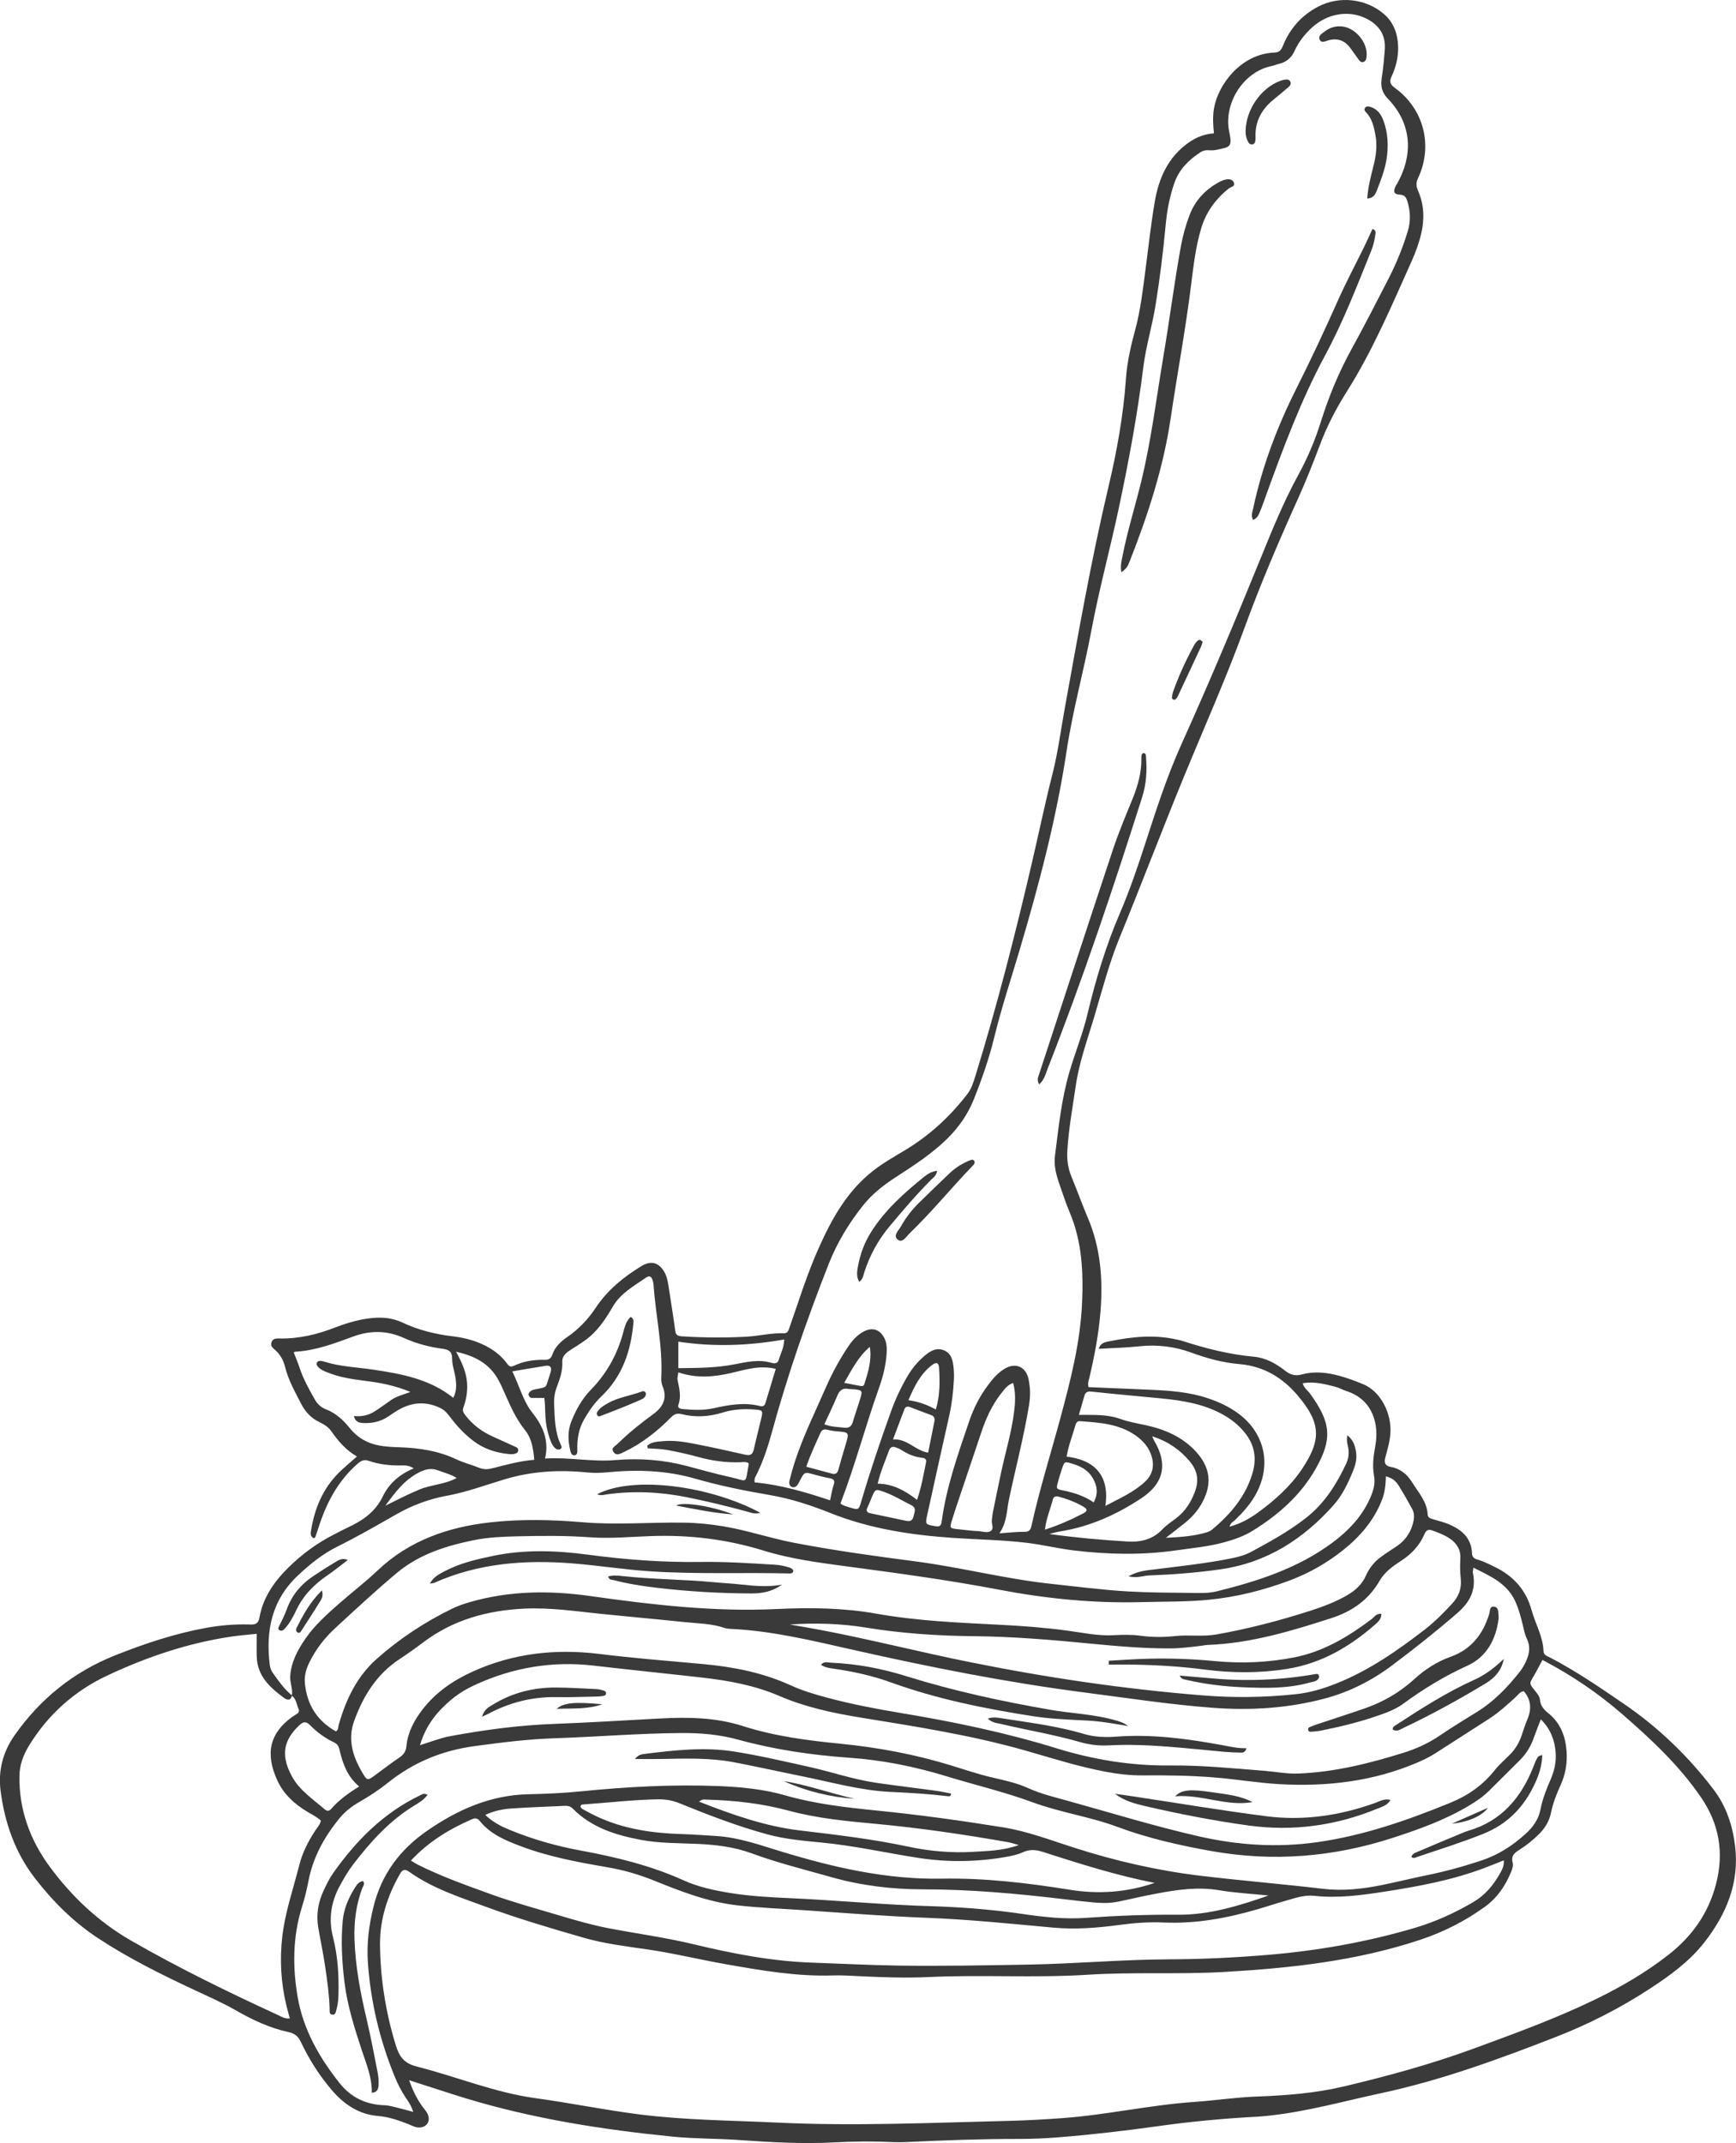 <?xml version="1.0" encoding="UTF-8"?>
<svg xmlns="http://www.w3.org/2000/svg" id="Ebene_2" data-name="Ebene 2" viewBox="0 0 1107.38 1366.98">
  <defs>
    <style>
      .cls-1 {
        fill: #3a3a3a;
      }
    </style>
  </defs>
  <g id="Layer_1" data-name="Layer 1">
    <g>
      <path class="cls-1" d="M263.94,936.63c-3.14-1.96-5.54-1.91-7.87-1.87-7.13.13-14.13-.6-20.88-2.96-3.15-1.11-5.12.12-7.46,2.2-12.61,11.18-19.89,25.47-24.82,41.23-.56,1.78-1.18,3.55-1.8,5.31-.06.18-.35.28-.87.67-2.38-.96-2.14-3.08-1.81-5.07,2.3-14.04,7.54-26.7,17.82-36.85,3.47-3.43,7.27-6.52,11.43-10.22-7.09-4.15-11.95-9.81-16.27-16.05-1.9-2.74-4.76-4.53-7.78-5.96-5.33-2.54-8.99-6.65-11.66-11.85-3.87-7.54-8.05-14.9-10.11-23.25-1.02-4.14-3.02-7.91-6.34-10.82-1.58-1.38-3.42-2.73-2.18-5.32,1.02-2.13,2.93-2.07,4.84-2.03,12.45.24,24.28-2.59,35.79-7.09,5.49-2.14,11.13-3.91,16.91-5.02,8.68-1.66,17.42-2,25.65,1.87,10.36,4.87,21.24,7.55,32.54,8.89,8.01.95,15.69,3.1,22.76,7.15,4.56,2.61,8.49,5.93,11.59,10.18,1.21,1.66,2.1,2.5,4.52,1.36,6.04-2.84,12.58-3.9,19.26-3.72,2.68.07,4.24-.65,5.2-3.48,1.66-4.84,5.38-8.29,9.5-11.12,7.31-5.02,13.29-11.34,18.13-18.64,7.47-11.28,17.59-19.49,28.94-26.46,6.19-3.8,11.22-2.59,14.82,3.68,1.8,3.14,2.31,6.63,2.83,10.14,1.35,9.08,2.9,18.13,4.1,27.23.4,3.09,1.74,3.49,4.57,3.67,13.64.84,27.24.98,40.9.21,8.01-.45,15.85-2.49,23.9-2.19,2.06.08,2.74-1.38,3.3-3.04,1.73-5.13,3.57-10.22,5.29-15.36,4.19-12.51,8.6-24.94,14.02-36.97,8.18-18.16,17.86-35.35,33.89-47.99,6.68-5.27,14.1-9.41,21.35-13.8,15.3-9.29,28.17-21.22,39.07-35.36,2.65-3.43,3.92-7.5,5.17-11.54,13.75-44.55,25.25-89.7,35.85-135.08,4.5-19.25,8.51-38.6,13.37-57.78,3.46-13.64,5.26-27.71,7.78-41.59,8.59-47.24,16.8-94.53,27.88-141.3,5.35-22.61,9.54-45.62,11.16-68.97.74-10.57,3.09-20.96,5.89-31.2,3.42-12.54,4.87-25.42,6.56-38.25,1.91-14.47,3.48-29,5.91-43.38,2.59-15.25,8.54-28.78,21.96-38.1,4.82-3.35,9.87-5.22,15.82-5.68-.57-5.43-.83-10.54,0-15.71,2.45-15.09,17.07-34.94,38.46-35.8,3.27-.13,4.41-1.53,5.48-4.19,4.47-11.12,11.95-19.62,22.65-25.18,13.39-6.95,30.35-5.1,41.76,4.7,6.3,5.4,8.87,12.61,9.13,20.7.21,6.7-1.33,13.11-4.15,19.17-1.51,3.25-1.07,5.07,2.17,7.41,18.35,13.26,24.36,36.76,14.8,57.22-1.42,3.05-1.46,5.23-.08,8.37,3.8,8.64,4.18,17.78,2.06,26.97-1.44,6.22-3.63,12.21-6.22,18-12.72,28.35-24.83,57.02-41.51,83.39-6.83,10.8-12.61,22.14-17.09,34.04-4.23,11.25-8.63,22.4-13.57,33.35-12.3,27.26-24.11,54.76-34.34,82.85-11.69,32.11-25.61,63.26-38.58,94.82-14.04,34.18-27.16,68.74-41.16,102.96-6.69,16.35-11.12,33.51-16.15,50.43-4.29,14.43-9.53,28.6-11.74,43.6-2.06,13.97-4.61,27.87-5.45,42.01-.34,5.79.48,11.19,2.69,16.54,3.6,8.7,6.76,17.58,10.44,26.25,8.14,19.16,9.65,39.17,8.03,59.61-1.14,14.35-3.83,28.45-7.14,42.44-.43,1.8-1.18,3.55-.47,5.81,12.87.54,25.77,1.09,38.68,1.64,12.73.54,25.41,1.38,37.61,5.51,6.96,2.36,13.55,5.41,19.46,9.84,17.08,12.8,21.22,33.42,10.47,52.2-3.43,6-8.07,10.99-12.98,15.77-1.11,1.08-2.83,1.63-3.24,4.03,6.91-1.87,12.82-5.14,18.27-9.14,10.68-7.85,20.55-16.59,27.96-27.73,12.45-18.72,11.86-29.25-2.5-46.41-9.75-11.65-21.94-19.08-37.43-20.4-10.63-.9-20.77-3.68-30.8-7.35-10.71-3.92-21.88-5.25-33.38-3.99-8.32.91-16.72,1.06-25.66,1.59,1.42-4.3,4.89-4.41,7.56-4.95,13.93-2.77,27.95-4.24,42.05-1,1.15.26,2.32.44,3.44.8,15.03,4.88,30.22,8.76,46.06,10.2,7.29.66,13.95,4.28,19.77,8.88,3.34,2.64,6.43,3.6,10.9,2.38,7.85-2.14,15.95-1.21,23.74.91,5.21,1.42,10.31,3.34,15.3,5.4,10.78,4.44,18.19,18.21,17.25,31.46-.37,5.21-1.88,10.17-3.21,15.18-.85,3.18-.39,5.39,3.53,6.08,5.91,1.04,10.34,4.66,13.41,9.61,4.04,6.52,9.58,12.39,10.05,20.65.12,2.18,1.69,2.57,3.28,3.06,3.37,1.04,6.84,1.83,10.08,3.18,8.3,3.47,14.56,8.79,14.93,18.63.09,2.38,1.36,3.35,3.3,3.9,4.11,1.17,7.86,3.12,11.67,4.99,11.67,5.72,19.6,14.78,23,27.22,2.4,8.8,7.34,16.86,7.63,26.27.08,2.67,2.54,3.21,4.33,4.14,16.54,8.63,31.9,19.17,47.24,29.68,21.93,15.01,40.86,33.29,56.96,54.48,8.08,10.64,12.07,22.83,13.67,35.85,2.89,23.45-5.49,43.52-19.54,61.55-9.52,12.22-22,21.23-34.86,29.64-18.96,12.4-39.03,22.63-60.18,30.86-36.45,14.2-73.17,27.63-111.47,35.81-23.67,5.06-47.06,11.72-71.25,14.28-2.34.25-4.69.51-7.04.63-20.94,1.11-41.84,3-62.58,5.91-21.47,3.01-42.97,5.54-64.57,7.27-8.45.68-16.94,1.05-25.42,1.04-24.04-.03-48.05.86-72.05,2-2.59.12-5.19.16-7.77.04-12.48-.6-24.94-.54-37.44.14-20.5,1.12-40.99-.08-61.44-1.51-14.1-.99-28.24-.74-42.34-2.16-44.6-4.48-88.71-11.36-131.72-24.42-11.66-3.54-23.19-7.47-36.12-11.55,2.25,6.4,4.74,11.46,8.02,16.18,1.21,1.74,2.74,3.29,3.67,5.16,2.39,4.83-.63,9.15-5.99,8.81-2.18-.14-4.01-1.28-5.98-2.05-6.35-2.5-12.67-4.71-19.65-5.29-12.12-1.01-21.6-7.39-29.37-16.47-8.02-9.36-14.56-19.71-19.82-30.82-1.68-3.54-3.91-5.35-7.77-6.19-12.05-2.62-23.04-7.81-33.73-13.93-8.36-4.78-17.24-8.68-25.98-12.77-21.13-9.88-42.01-20.22-61.56-33.04-15.95-10.46-29.25-23.74-40.8-38.77-12.52-16.3-19.03-35.2-21.64-55.3-1.64-12.67,1.28-24.67,8.88-35.49,16.44-23.41,37.72-40.52,64.32-51.1,18.64-7.41,37.59-13.72,57.35-17.37,9.53-1.76,19.15-2.57,28.83-2.23,3.28.12,5.05-.7,5.71-4.4,2.29-12.79,9.37-22.95,18.44-31.9,8.61-8.5,18.24-15.6,29.05-21.09,2.94-1.49,5.83-3.08,8.82-4.47,9.52-4.41,17.64-9.92,22.49-20.02,3.79-7.88,10.41-13.87,19.6-17.7ZM186.11,1081.68c.91-4.28-1.29-8.28-.99-12.57.64-9.08,4.75-16.67,9.74-23.9,5.81-8.41,13.34-15.2,20.96-21.9,8.31-7.31,17.12-14.04,25.17-21.67,20.01-18.95,44.7-27.54,71.42-30.54,19.69-2.21,39.5-1.78,59.28-.1,21.41,1.82,42.87-.05,64.3.25,8.74.12,17.37.97,25.99,2.44,14.88,2.53,29.19,7.44,43.99,10.3,25.68,4.95,51.57,8.54,77.49,11.9,29.2,3.78,57.75,11.28,87.09,14.4,16.39,1.74,32.74,3.92,49.19,4.85,13.4.75,26.84.79,40.27.93,5.4.06,10.88.31,16.19-1.01,26.18-6.49,51.66-14.67,73.7-31.01,10.38-7.7,19.03-16.83,24.26-28.86,1.91-4.4,3.23-8.96,2.33-13.73-1.25-6.64-.31-13.03.87-19.59,2.29-12.73-1.21-29-18.49-34.55-2.46-.79-4.75-2.15-7.24-2.78-6.68-1.7-13.4-3.5-20.63-2.2.78,3.15,2.99,4.37,4.35,6.22,13.99,18.97,14.52,29.42,4.06,48.05-9.58,17.06-23.85,29.59-40.3,39.78-5.64,3.5-11.87,5.66-18.26,7.41-10.04,2.75-20.35,3.66-30.61,5.13-21.64,3.11-43.16,2.65-64.81.1-10.31-1.21-20.39-3.72-30.64-4.94-15.43-1.82-31.01-2.05-46.51-3.09-26.86-1.79-53.36-5.81-78.59-15.88-12.49-4.98-25.24-9.17-38.52-11.45-16.02-2.75-31.97-5.93-47.57-10.44-18.46-5.33-37.12-5.95-56.01-4.1-4.48.44-8.91.51-13.39.07-17.75-1.76-35.2-.76-52.44,4.45-12.16,3.67-24.13,8.13-36.66,10.43-11.5,2.11-22.17,6.09-32.3,11.87-12.47,7.12-24.92,14.28-37.8,20.68-9.36,4.65-17.38,11.19-24.98,18.32-16.67,15.64-20.61,35.2-17.97,56.9.23,1.92.87,3.68,1.96,5.24,3.65,5.18,7.33,10.34,12.25,14.44-.97,3.75-3.4,2.77-5.37,1.32-8.89-6.58-16.78-13.93-17.13-26.11-.13-4.67-.02-9.34-.02-14.59-6.01.65-11.13,1.04-16.19,1.79-27.72,4.11-54.03,13.02-79.23,24.88-20.86,9.82-37.66,24.79-49.82,44.66-3.66,5.98-6,12.3-6.11,19.28-.34,21.53,6.73,40.85,19.29,57.9,14.08,19.12,31.17,35.26,51.95,47.21,30.43,17.5,61.94,32.85,93.8,47.52,2.17,1,4.36,2.48,7.46,2.1-.82-3.02-1.54-5.47-2.14-7.95-3.55-14.57-4.4-29.41-2.7-44.19,1.81-15.69,7.06-30.71,10.94-45.98,1.98-7.78,5.68-14.94,10.09-21.7,1.27-1.94,2.99-3.65,3.61-6.33-2.65-2.57-6.12-4.09-9.27-6.04-7.8-4.81-14.42-10.88-18.31-19.17-8.36-17.84-4.73-30.63,8.81-40.63,1.13-.84,2.36-1.55,3.55-2.32,1.14-.74,1.54-1.84.99-3.03-1.33-2.89-1.36-6.45-4.35-8.48ZM983.92,1058.81c-1.91,3.56-3.56,6.9-5.46,10.09-2.97,4.98-3.06,4.94.45,9.27,1.5,1.84,3.21,3.75,3.42,6.08.35,3.94,2.58,6.33,5.42,8.62,7.65,6.19,10.85,14.62,11.55,24.13.56,7.64-.72,15.04-3.96,22.02-2.59,5.57-4.72,11.25-5.97,17.31-1.12,5.42-3.95,10.02-7.96,13.9-3.74,3.62-7.74,6.92-12.15,9.66-3.22,2-5.53,3.86-4.31,8.37.54,2-.55,4.66-1.46,6.78-3.58,8.36-8.66,15.71-16.1,21.1-12.67,9.17-26.39,16.18-41.32,21.15-40.64,13.53-82.72,18.13-125.11,20.56-28.93,1.66-57.97-.07-86.93,1.77-33.9,2.15-67.87-.12-101.78,1.48-15.33.72-30.63.1-45.93-.65-4.94-.24-9.9-.54-14.84-.38-23.25.78-46-3.2-68.73-7.2-16.69-2.93-33.15-7-49.96-9.43-13.48-1.95-27.07-3.57-40.27-7.36-21.04-6.05-42.04-12.25-62.57-19.8-16.74-6.16-33.9-11.65-48.68-22.16-2.75-1.96-4.32-1.93-6.07,1.1-8.06,13.96-12.93,29.25-12.79,45.03.19,21.64,3.56,43.08,9.95,64.02,2.33,7.65,5.31,11.85,13.64,13.96,25.27,6.39,49.48,16.55,75.61,20.13,22.15,3.03,44.09,7.55,66.3,10.36,29.27,3.71,58.77,3.82,88.16,5.23,49.21,2.36,98.47.07,147.7-1.12,11.3-.27,22.6-.93,33.87-1.74,28.21-2.04,55.89-8.39,84.13-10.33,13.39-.92,26.68-2.97,40.12-3.45,18.61-.67,37.2-2.13,55.36-6.43,28.18-6.67,56.11-14.33,83.33-24.34,26.06-9.59,52.15-19.06,77.17-31.23,16.37-7.96,32.01-17.06,46.37-28.25,15.11-11.78,25.66-26.48,30.55-45.41,5.18-20.05,1.96-38.24-9.55-55.1-13.94-20.42-31.88-37.16-50.4-53.24-15.34-13.32-32.09-24.7-50.8-34.48ZM637.51,978.06c6.22-.41,11.13-1.02,16.03-.97,3.13.03,3.89-1.36,4.47-3.99,5.13-23.23,12.31-45.92,18.49-68.88,6.43-23.91,12.6-47.83,13.72-72.72.9-19.9.04-39.55-7.92-58.28-2.39-5.62-4.26-11.48-6.28-17.25-2.11-6.03-3.9-12.15-3.07-18.65,2.31-17.97,4.09-36.01,9.22-53.53,3.64-12.42,8.54-24.4,11.55-37.05,5.24-22,11.79-43.65,20.75-64.48,6.33-14.73,11.44-29.89,16.38-45.13,6.83-21.05,13.63-42.12,22.75-62.34,17.73-39.28,34.41-79,50.65-118.92,7.27-17.88,14.56-35.8,23.83-52.76,5.91-10.81,10.69-21.99,14.36-33.7,5.07-16.22,11.5-31.84,19.73-46.77,8.18-14.85,15.89-29.95,23.64-45.04,4.95-9.65,9.03-19.68,12.19-30.07,1.91-6.27,1.75-12.52-.14-18.77-.79-2.6-1.61-4.47-5.1-4.62-3.6-.16-4.12-1.87-2.55-5.3.29-.64.73-1.21,1.08-1.82,9.67-17.16,10.15-37.3-5.91-53.96-3.99-4.14-4.78-8.12-3.98-13.33.94-6.04,1.52-12.16,1.95-18.26.63-8.98-3.49-15.32-11.39-19.42-11.23-5.84-25.22-3.64-35.29,5.73-4.53,4.21-8.34,9.06-10.87,14.69-2.02,4.5-5.21,7.1-9.86,8.24-1.6.39-3.13,1.09-4.74,1.41-17.76,3.46-30.92,23.57-27.08,41.98,2.02,9.68.8,9.75-8.91,11.61-1.59.31-3.29.11-4.93.1-1.7-.02-3.18.42-4.64,1.38-7.46,4.9-13.51,10.88-16.53,19.59-2.96,8.52-4.66,17.27-5.49,26.2-1.62,17.36-3.74,34.64-6.53,51.85-2.15,13.25-6.14,26.14-7.79,39.48-3.78,30.4-9.38,60.49-15.76,90.42-5.5,25.78-12.46,51.25-17.31,77.17-4.83,25.85-11.95,51.19-15.88,77.27-6.5,43.12-17.62,85.26-30.02,127.05-5.49,18.5-11.55,36.81-16.14,55.6-3.28,13.42-7.89,26.61-13.02,39.46-3.74,9.37-9.53,17.78-16.9,25.02-9.83,9.67-21.29,17.08-32.75,24.51-7.75,5.02-15,10.64-20.81,17.89-9.18,11.47-16.74,23.93-22.12,37.62-13.87,35.3-26.35,71.08-36.32,107.69-2.42,8.89-5.35,17.55-9.3,25.88-.78,1.64-2.13,3.14-1.56,5.69,16.43,1.49,32.32,6.16,48.08,11.42.86-3.8,1.3-6.85,2.28-9.71.92-2.7.32-3.86-2.49-4.37-3.46-.63-6.9-1.5-10.29-2.45-5.8-1.62-5.78-1.69-8.73,3.95-.33.63-.63,1.26-.99,1.87-.88,1.52-2.12,2.84-3.94,2.26-1.86-.6-2.14-2.44-1.71-4.14.92-3.65,1.89-7.3,3.03-10.88,5.37-16.88,13.27-32.71,20.33-48.89,3.96-9.08,8.74-17.75,14.27-25.97,2.53-3.76,5.52-7.06,9.56-9.24,5.7-3.08,10.65-1.42,13.44,4.39,1.49,3.1,1.51,6.39,1.3,9.69-.49,7.58-2.38,14.89-4.91,22-8.68,24.36-15.23,49.41-24.54,73.55,1.78,1.41,3.86,1.85,5.88,2.47,5.77,1.74,5.78,1.76,7.52-4.16,5.64-19.21,12.08-38.15,18.84-56.99,2.87-7.99,6.47-15.66,10.81-22.98,2.79-4.71,6.28-8.81,10.41-12.39,3.72-3.22,7.81-5.77,12.82-3.57,4.73,2.07,5.49,6.76,5.93,11.29.25,2.57.3,5.18.15,7.76-.43,7.53-1.26,15.01-2.92,22.39-4.74,21.13-9.43,42.28-14.06,63.44-1.34,6.12-1.16,6.09,4.99,7.16,2.58.45,3.82.09,4.22-2.87,2.95-22.08,10.38-42.96,17.5-63.91,2.81-8.28,6.73-16.07,12.02-23.11,2.98-3.97,6.15-7.8,10.46-10.41,7.13-4.32,13.79-1.46,15.46,6.66,1.1,5.34,1.21,10.7.33,16.15-3.3,20.48-8.69,40.51-12.91,60.79-1.42,6.83-1.15,14.11-6.04,21.29ZM263.61,1347.11c-1.21-3.84-3.05-6.54-4.85-9.18-2.93-4.32-5.2-8.96-7.15-13.76-9.47-23.3-15.23-47.42-16.95-72.58-.81-11.92.67-23.29,3.47-34.88,5.1-21.12,16.99-36.98,34.52-49.06,19.34-13.33,40.15-22.59,64.16-23.15,11.06-.26,22.16-.69,33.16-1.8,29.58-2.96,59.19-4.61,88.91-3.4,14.15.58,28.27,1.96,41.88,5.87,19.15,5.51,38.77,7.73,58.44,9.7,26.96,2.71,53.78,6.41,80.52,10.71,15.44,2.48,30,8.02,44.77,12.78,26.52,8.55,53.47,14.77,81.19,18.11,25.96,3.12,52.03,5.23,77.98,8.31,12.94,1.54,25.34.16,37.81-2.37,9.69-1.96,19.29-4.36,28.97-6.33,11.79-2.4,23.34-5.59,34.74-9.39,10.71-3.56,19.91-9.58,28.17-17.12,4.62-4.21,8.14-9.21,9.33-15.47,1.29-6.77,3.85-13.07,6.57-19.34,2.37-5.47,3.57-11.27,3.06-17.23-.67-7.77-3.28-14.74-9.45-20.83-1.71,4.49-3.22,8.19-4.54,11.95-1.9,5.44-4.85,10.18-8.94,14.23-6.53,6.46-13.03,12.95-19.55,19.43-3.87,3.85-8.36,6.83-13.04,9.62-15.08,8.98-31.43,14.86-48.03,20.27-38.15,12.41-76.87,15.59-116.43,8.45-20.2-3.64-40.2-8.13-59.42-15.3-17.7-6.6-36.52-9.2-54.16-15.71-17.93-6.62-36.5-10.96-54.71-16.54-20.3-6.22-40.99-10.42-62.29-11.9-23.97-1.68-47.76-5.18-71-11.57-11.94-3.28-23.97-4.28-36.32-4.19-27.11.21-54.12,2.45-81.2,3.36-16.93.57-33.77,2.73-50.59,5-20.63,2.78-38.99,10.35-55.2,23.36-5.7,4.57-11.81,8.58-18.16,12.21-4.74,2.71-9.04,6-12.53,10.23-9.73,11.8-17.03,24.86-19.95,40.04-1.07,5.56-2.39,11.04-4.09,16.44-6.04,19.1-6.15,38.73-2.79,58.04,3.57,20.5,13.77,38.35,26.72,54.66,7.44,9.37,17.05,13.69,28.68,14.1,3.13.11,6.02,1.06,8.98,1.76,2.92.7,5.8,1.53,9.3,2.47ZM939.88,999.97c-.22,1.8-.5,2.52-.36,3.15,2.3,10.61-1.64,18.61-9.64,25.57-13.53,11.75-27.55,22.85-41.87,33.6-12.96,9.73-27.24,16.95-42.83,21.12-23.42,6.25-47.35,7.74-71.49,5.94-27.26-2.03-54.27-6.21-81.36-9.7-49.78-6.41-98.95-16.19-147.89-27.21-25.95-5.84-51.82-12.22-78.56-13.44-1.17-.05-2.39-.14-3.48-.52-8.35-2.92-17.13-2.89-25.76-3.8-17.56-1.84-35.15-3.39-52.72-5.19-16.39-1.68-32.7-4.16-49.28-3.4-23.62,1.09-45.49,7.06-64.64,21.5-4.89,3.68-9.88,7.26-15,10.61-14.7,9.62-23.36,23.67-29.14,39.72-4.47,12.41-.35,23.65,6.09,34.18,2.23,3.65,2.97,3.42,6.78.64,5.33-3.88,10.52-7.97,15.99-11.64,2.77-1.86,4.22-3.91,4.54-7.31.83-8.7,4.78-16.16,10-23.02,8.5-11.16,19.65-18.8,32.28-24.53,25.84-11.74,52.93-14.67,80.82-11.24,21.98,2.71,44.05,4.46,66.1,6.46,19.36,1.76,38.2,5.47,55.99,13.6,7.53,3.44,15.41,5.75,23.38,7.88,15.49,4.16,31.23,7.14,47,9.77,33.48,5.57,66.62,12.42,99.08,22.46,23.53,7.28,47.62,11.22,72.35,10.97,20.29-.2,40.47,1.85,60.66,3.44,7.03.55,13.94,1.99,21.09,1.72,23.05-.87,45.14-6.37,67.01-13.17,8.38-2.61,16.21-6.17,23.5-11.14,7.78-5.3,15.85-10.18,23.85-15.15,10.77-6.69,19.35-15.69,27.13-25.53,1.9-2.4,3.34-5.11,4.5-7.98,1.75-4.33,2.13-8.51,0-12.95-1.31-2.71-1.91-5.79-2.62-8.76-1.2-5.05-2.53-10.04-4.63-14.8-5.19-11.78-15.92-16.38-26.85-21.85ZM884.04,941.75c-.16,5.23-.59,9.89-2.25,14.33-5.04,13.43-14.01,23.89-25.04,32.69-10.37,8.28-21.75,14.74-34.26,19.42-16.65,6.24-33.82,10.52-51.38,12.24-14.25,1.39-28.7,1.13-43.06,1.51-30.47.82-60.74-2.21-90.64-7.91-32.18-6.14-64.6-10.53-97.04-14.85-17.96-2.4-36.01-4.76-53.38-10.13-23.45-7.26-47.33-10.09-71.82-9.23-12.94.45-25.9,1.7-38.86.76-15.54-1.12-31.09-.97-46.64-.6-9.17.22-18.37.6-27.42,2.44-17.72,3.61-34.84,9.01-48.93,20.76-13.56,11.31-26.5,23.38-39.49,35.35-6.78,6.25-12.41,13.51-16.51,21.89-2.02,4.12-3.26,8.42-2.86,12.95,1.23,13.79,7.73,24.26,19.82,31.04,1.76-1.08,1.35-2.67,1.72-3.97,4.56-16.14,11.6-31.03,24.31-42.3,14.5-12.86,30.64-23.51,48.1-32.01,3.58-1.74,7.4-3.06,11.23-4.17,25.34-7.34,50.96-7.55,76.97-3.88,39.43,5.57,78.96,10.18,118.97,8.26,21.2-1.02,42.48-.76,63.44,2.97,26.08,4.65,52.4,5.74,78.75,7.08,14.1.72,28.21,1.76,42.24,3.62,10.25,1.36,20.46,3.65,30.9,3.02,5.67-.34,11.35-.36,16.94.39,7.31.99,14.58.95,21.84.17,8.69-.93,17.45.51,26.1-1,20.44-3.59,40.47-8.84,60.22-15.19,8.08-2.6,16-5.59,23.38-9.88,5.22-3.04,9.46-6.88,11.96-12.56,2.12-4.82,5.42-8.85,9.68-11.96,3.23-2.36,6.62-4.5,9.95-6.73,5.11-3.42,8.5-8.12,10.18-13.98.92-3.2,1.38-6.57-.28-9.65-2.67-4.97-5.5-9.87-8.45-14.68-1.73-2.83-4-5.21-8.41-6.23ZM262.15,1186.79c1.79,1.09,2.94,1.9,4.17,2.52,15.17,7.62,31.15,13.29,47.07,19.04,14.16,5.11,28.69,9.07,43.11,13.37,10.39,3.1,20.77,6.13,31.39,8.18,18.25,3.52,36.72,5.97,54.81,10.33,24.76,5.97,49.71,10.8,75.24,11.67,18.13.62,36.25,1.59,54.37,1.87,27.79.43,55.59-.13,83.38-.61,30.15-.52,60.23-3.27,90.39-3.37,20.75-.07,41.43-1.09,62.1-2.79,32.02-2.64,63.49-8.16,94.31-17.27,13.17-3.89,25.55-9.54,37.38-16.49,7.57-4.45,12.89-10.91,17.07-18.42,1.32-2.37,2.62-4.85,2.3-8.16-4.61,1.82-8.71,3.52-12.87,5.07-20.41,7.64-41.73,11.58-63.12,14.88-14.85,2.29-29.82,4.35-44.98,2.67-6.24-.69-12.1,1.44-17.97,3.09-5.89,1.65-11.69,3.62-17.57,5.33-19.77,5.77-39.81,9.55-60.56,8.6-9.42-.43-18.84.29-28.19,1.56-14.04,1.91-28.12,2.98-42.28,1.69-26.73-2.43-53.42-5.2-80.29-6.23-26.12-1.01-52.2-3.05-78.28-4.85-14.33-.99-28.68-1.49-42.98-3.14-18.51-2.13-35.58-8.75-52.62-15.64-9.64-3.9-19.51-6.82-29.79-8.58-18.8-3.22-37.56-6.68-55.5-13.45-9.74-3.67-19.33-7.63-26.16-16.06-1.35-1.66-2.74-2.17-4.88-1.23-14.36,6.26-27.61,14.13-39.06,26.41ZM267.88,1113.2c7.37-2.32,13.25-4.64,19.43-5.78,21.79-4.03,43.7-6.96,65.89-7.79,22.6-.85,45.17-2.24,67.75-3.46,17.96-.97,35.7-.71,53.14,4.89,20.05,6.43,40.97,9.12,61.76,11.18,24.28,2.4,47.98,6.81,71.23,13.99,8.32,2.57,16.59,5.37,25.04,7.38,8.03,1.91,16.14,3.52,23.67,6.94,8.2,3.73,16.89,5.8,25.5,8.19,27.67,7.67,55.13,16.14,83.15,22.54,25.03,5.72,50.29,7.42,75.8,3.79,29.6-4.21,57.56-13.95,85.08-25.21,11.11-4.54,20.61-11.18,28.13-20.68,2.76-3.49,6.18-6.47,9.37-9.61,3.78-3.72,6.37-8.12,8.01-13.14,1.1-3.35,2.21-6.71,3.57-9.96,2.69-6.44,2.25-12.35-2.42-17.72-2.45.33-3.57,2.34-5.09,3.73-5.4,4.92-10.79,9.86-16.95,13.84-11.48,7.4-22.98,14.77-34.48,22.14-3.58,2.29-7.39,4.12-11.3,5.8-28.11,12.04-57.63,15.48-87.82,13.8-13.62-.76-27.14-3.07-40.75-4.21-15.5-1.3-31.07-1.51-46.62-1.38-8.05.07-15.99-.88-23.87-2.37-17.15-3.24-33.76-8.54-50.5-13.33-34.72-9.95-70.32-15.45-105.88-21.23-17.68-2.87-35.1-6.64-51.71-13.79-15.68-6.75-32.41-9.79-49.31-11.7-22.94-2.6-45.9-4.91-68.83-7.59-26.43-3.1-51.61,1.17-75.72,12.22-5.36,2.46-10.45,5.47-15,9.25-9.02,7.48-16.36,16.18-20.27,29.31ZM503.78,1036.2c6.7,1.19,13.42,2.31,20.11,3.58,31.44,6,62.48,13.91,93.84,20.25,49.63,10.04,99.67,17.45,150.21,21.46,19.58,1.55,38.98,1.26,58.5-.81,9.31-.99,17.8-3.55,26.39-6.99,20.58-8.25,38.48-20.75,55.85-34.11,6.34-4.88,11.98-10.59,17.45-16.47,4.31-4.63,6.32-9.68,5.68-16.01-.43-4.2-.54-8.48-.27-12.69.37-5.86-2.2-9.94-6.8-13.06-3.34-2.26-7.07-3.66-10.85-5.04-2.9-1.06-4.17-.28-5.34,2.45-3.15,7.37-8.52,12.82-15.25,17.15-5.16,3.32-10.19,7.05-13.29,12.47-6.96,12.15-17.67,19.54-30.53,23.7-25.73,8.31-51.62,16.16-78.96,17.16-1.64.06-3.26.46-4.9.65-6.32.72-12.62,1.55-19,1.58-17.21.08-34.38-1.45-51.43-3.1-24.64-2.39-49.25-4.46-73.99-4.7-23.11-.22-46.03-1.76-68.9-5.49-15.99-2.61-32.32-3.06-48.52-1.98ZM809.21,1209.08c-10.54-1.08-21.16-1.63-31.59-3.37-13.56-2.25-26.56-.39-39.88,2.15-34.17,6.52-23.21,7.82-60.11,3.44-29.52-3.51-59.01-6.14-88.76-6.15-19.84,0-39.49-2.38-58.67-7.81-16.98-4.81-34.14-9.05-50.74-15.16-11.2-4.12-22.85-5.5-34.66-6.03-12-.53-24.1-.32-35.93-2.55-16.1-3.03-31.59-7.83-43.55-19.99-1.74-1.77-3.69-1.78-5.82-1.68-11.06.53-22.14.88-33.18,1.64-5.51.38-10.98,1.43-16.76,4.1,4.85,4.67,10.06,7.28,15.45,9.5,14.63,6.05,29.81,10.35,45.35,13.22,22.53,4.16,44.64,9.51,65.64,19,9.47,4.28,19.64,6.45,29.92,8.11,12.6,2.03,25.29,2.71,38,3.28,29.9,1.34,59.7,4.22,89.63,5.1,19.79.59,39.5,2.14,59.12,5.03,13.27,1.96,26.73,3.39,40.16,2.43,19.52-1.4,39.03-2.15,58.61-1.99,19.98.15,38.93-5.68,57.77-12.28ZM413.16,923.83c-.1-.55-.19-1.09-.29-1.64,2.7-2.53,6.34-2.55,9.74-2.89,6.86-.69,13.66.35,20.35,1.66,10.85,2.12,21.66,4.47,32.43,6.96,3.34.77,4.75-.22,5.46-3.42,1.54-6.89,3.36-13.71,4.94-20.58.89-3.91.49-4.45-3.68-4.79-7.08-.57-14.07-.3-20.96,1.85-8.7,2.72-17.58,3.27-26.48,1.05-2.88-.72-4.6,0-6.72,2.14-8.81,8.9-18.56,16.64-29.98,22.04-2.36,1.12-4.99,2.76-6.79-.33-1.5-2.57,1.49-3.47,2.78-4.94.31-.35.7-.63,1.04-.96,6.76-6.58,14.13-12.41,21.76-17.97,6.01-4.37,9.13-10.04,5.9-17.76-.7-1.68-.95-3.7-.85-5.54,1.05-19.9-3.54-39.33-4.9-59.02-.08-1.16-.33-2.34-.73-3.43-.66-1.8-1.91-2.81-3.77-1.52-7.88,5.49-16.5,10.04-21.58,18.85-3.4,5.9-7.15,11.61-11.97,16.56-4.17,4.28-9.21,7.29-14.18,10.43-3.06,1.93-6.17,4.07-5.99,8.09.26,5.61-1.4,10.61-3.39,15.71-1.36,3.48-2,7.24-1.84,11.07.38,8.93.36,17.93,4.34,26.26.4.84.87,1.78-.17,2.47-1.1.74-2.27.52-3.26-.24-1.35-1.02-2.11-2.49-2.79-4.01-1.35-3.03-2.12-6.2-2.81-9.44-1.32-6.23-.7-12.62-1.55-18.79-2.86,0-5.43.05-8-.02-1.04-.03-1.77-.81-2-1.73-.23-.94.29-1.79,1.06-2.43,1.74-1.46,3.98-1.31,6-1.86,1.77-.48,3.81-.38,4.5-2.72.8-2.71,1.81-5.35,2.55-8.07.76-2.77-.48-4.11-3.3-3.66-6.89,1.1-13.76,2.29-21.23,3.54,4.51,9.27,6.83,18.87,12.85,26.48,6.75,8.53,10.71,17.54,8.03,29.13,15.28-.98,29.94,2.26,44.82.98,15.34-1.32,30.58-.2,45.54,3.76,9.33,2.47,18.61,5.11,28.03,7.16,11.12,2.41,9.1,5.08,11.54-8.25.04-.2-.1-.43-.19-.77-1.68-1.02-3.6-.57-5.43-.51-9.02.29-17.81-.93-26.51-3.34-6.57-1.82-13.25-3.28-19.96-4.51-4.05-.74-8.23-.73-12.35-1.05ZM340.8,931.2c-.58-6.84-1.57-13.59-5.88-18.95-5.71-7.1-9.31-15.22-12.91-23.42-1.51-3.44-3.03-6.92-4.98-10.13-5.75-9.45-14.75-13.9-26.08-16.49,3.32,6.25,5.91,11.73,6.76,17.79.87,6.19-.05,12.2-2.19,18.05-.76,2.09.46,3.59,1.64,5.1,4.6,5.88,10.44,10.14,17.21,13.19,4.94,2.23,9.86,4.48,14.79,6.71.95.43,1.51,1.09,1.43,2.15-.08,1.06-.79,1.64-1.72,1.98-1.6.58-3.25.43-4.89.25-8.12-.86-15.59-3.4-22.16-8.42-5.67-4.33-10.46-9.48-14.72-15.17-1.68-2.25-3.41-4.34-6.12-5.66-8.46-4.12-16.82-3.96-25.1.21-2.93,1.47-5.62,3.44-8.37,5.26-4.92,3.25-10.38,4.36-16.16,4.04-2.57-.14-4.84-.91-5.57-4.48,5.16.58,9.44-.52,13.28-2.97,3.57-2.27,6.97-4.81,10.45-7.23,3.32-2.3,7.31-3.29,12.3-5.13-10.41-4.34-19.85-5.96-29.39-7.15-8.19-1.02-16.32-2.33-24.02-5.49-2.18-.9-4.35-1.83-5.86-3.77-.64-.82-.74-1.84-.2-2.63.33-.47,1.2-.76,1.83-.76.92-.01,1.87.21,2.76.49,10.2,3.23,20.85,3.54,31.32,5.11,17.94,2.69,35.79,5.92,50.9,17.94,2.07-3.89,2.03-7.87,1.57-11.74-.53-4.43-2.31-8.78-2.3-13.17,0-4.83-2.31-5.85-6.26-6.39-8.43-1.15-16.68-3.32-24.41-6.83-10.74-4.87-21.46-4.97-32.3-1.01-12.15,4.45-24.22,9.09-37.35,9.75-.19,0-.36.29-.68.57,1.23,3.21,2.63,6.44,3.72,9.77,2.28,7,5.89,13.34,9.44,19.72,1.65,2.97,3.87,5.33,7.11,6.57,6.37,2.43,11.17,6.81,15.38,12.05,4.9,6.12,11.23,9.81,19.05,11.18,4.22.74,8.41.94,12.65,1.08,12.56.42,24.8,2.22,36.34,7.7,4.65,2.21,9.77,3.44,14.56,5.4,2.8,1.15,5.4,1.06,8.24.34,8.9-2.24,17.75-4.73,26.95-5.45ZM736.55,1201.05c-24.3-4.77-47.85-12.22-71.35-19.79-4.51-1.45-8.38-1.75-12.77.26-3.37,1.54-7.17,2.32-10.86,2.97-18.48,3.24-37.1,3.49-55.56.63-20.68-3.2-41.15-7.83-62.03-9.83-11.49-1.1-22.97-2.12-34.16-5.13-19.35-5.21-37.99-12.45-56.52-19.98-4.48-1.82-8.95-2.53-13.75-2.45-16.03.28-31.94,2.21-47.91,3.3-.74.05-1.25.47-1.34,1.39.39,1.13,1.52,1.65,2.51,2.19,2.68,1.46,5.39,2.9,8.16,4.19,17.2,8.01,35.51,10.55,54.25,11.12,7.29.22,14.57.76,21.85,1.22,14.26.91,27.61,5.73,41.09,9.83,33.46,10.18,67.24,18,102.57,17.36,27.38-.49,54.55,2.72,81.53,7.06,18.48,2.97,36.41,1.75,54.26-4.35ZM688.19,902.51c2.6,0,4.21,0,5.82,0,7.09-.03,14.22.24,20.91,2.66,4.92,1.77,9.95,2.65,15.01,3.71,12.67,2.65,24.32,7.48,33.21,17.36,7.76,8.62,10.14,18.13,5.17,29.27-2.89,6.48-7.07,11.59-12.46,15.92-3.6,2.9-7.28,5.7-12.14,9.5,9.93-.51,18.25-1.1,26.32-3.58,1.1-.34,2.22-.9,3.1-1.63,11.77-9.81,21.47-21.15,25.88-36.2,2.69-9.17,1.35-17.64-4.67-25.3-4.16-5.29-9.29-9.26-15.18-12.41-12.11-6.48-25.32-8.54-38.72-9.84-14.75-1.43-29.51-2.73-44.24-4.31-2.74-.29-3.91.59-4.57,2.98-1,3.6-2.07,7.17-3.43,11.88ZM734.96,916.14c.77,1.72.99,2.39,1.34,2.97,8.74,14.56,6.12,26.99-7.93,36.36-16.01,10.67-33.26,18.4-52.42,21.43-2.24.35-4.43,1.05-6.64,1.59,16.71,2.32,33.29,3.79,49.89,4.81,8.42.52,16.24-1.31,22.42-7.91,2.54-2.71,5.8-4.77,8.78-7.06,5.77-4.45,9.41-10.25,11.92-17.07,2.65-7.19,1.41-13.4-3.34-19.06-6.15-7.32-13.67-12.69-24.02-16.06ZM649.88,1176.91c-3.2-.88-4.98-1.52-6.81-1.84-28.06-4.92-56.21-9.09-84.59-11.71-18.51-1.71-37-3.45-55.07-8.32-17.11-4.61-34.64-6.67-52.35-7.09-1.45-.03-3.11-.58-5.11,1.28,21.28,8.34,42.13,15.7,64.17,18.34,23.14,2.78,46.28,5.44,69.09,10.32,13.9,2.98,27.94,4.19,42.11,3.31,9.11-.57,18.32-.65,28.55-4.28ZM646.29,882.16c-3.79,1.24-5.57,4.09-7.55,6.55-5.95,7.44-9.78,16-12.79,24.97-4.86,14.48-9.74,28.95-14.6,43.43-1.49,4.46-3,8.91-4.35,13.41-1.21,4.03-.95,4.35,3.26,4.82,4.67.52,9.35,1.1,14.04,1.36,2.72.15,5.96,1.5,8.09-.46,1.67-1.53-.06-4.44.31-6.74.26-1.62.33-3.28.66-4.89,1.68-8.29,3.37-16.58,5.13-24.85,2.68-12.64,6.48-25.04,8.22-37.88.87-6.45,1.39-12.93-.42-19.73ZM705.14,960.55c9.11-4.8,18.12-8.71,25.34-15.48,5.38-5.04,6.14-11.39,3.42-18.14-1.89-4.71-5.2-8.23-9.34-11.17-10.73-7.63-23.18-8.32-35.61-9.24-1.85-.14-2.53,1.12-2.91,2.45-1.87,6.7-4.55,13.2-5.64,20.16,17.38,2.03,27.55,11.6,24.73,31.42ZM229.1,1139.56c-7.3-6.15-10.12-13.78-12.15-21.85-.61-2.41-.84-4.89-3.79-6.26-5.79-2.69-10.95-6.52-15.42-11.06-2.8-2.84-4.69-1.95-7.04.31-9.14,8.83-12.28,18.16-4.42,32.51,4.87,8.88,13.37,14.42,20.82,20.88,1.55,1.34,2.9,1.21,4.23-.32,4.83-5.56,10.73-9.84,17.77-14.22ZM432.71,875.38c-.24,2.01-.76,3.45-.51,4.74,1.01,5.29,2.53,10.47.55,15.94-.81,2.25,1.45,2.61,3.07,2.76,6.34.56,12.75.89,18.99-.47,9.95-2.18,19.84-4.09,29.98-1.47,1.63.42,2.87-.04,3.36-1.62,2.27-7.32,4.46-14.67,6.7-22.1-10.23-2.46-19.05.44-27.94,2.52-11.13,2.6-22.26,3.75-34.2-.29ZM432.7,872.72c12.42-.13,24.18-.17,35.77-2.44,7.85-1.54,15.66-3.37,23.69-.96,1.89.57,3.87.5,4.58-1.9,1.19-3.99,3.35-7.72,3.51-13-22.57,3.96-44.91,4.83-67.55,1.38v16.92ZM584.97,956.7c2.9-8.36,4.14-16.2,5.75-23.93.47-2.28-1.09-2.77-2.89-2.96-4.78-.51-9.01-2.44-13.01-5.02-.97-.63-2.11-1.03-3.19-1.46-2.05-.82-3.68-.47-4.5,1.8-2.46,6.78-5.44,13.39-7.27,21.25,9.42.14,17,4.08,25.12,10.32ZM514.35,935.58c5.72,1.55,11.11,3.02,16.52,4.46,2.35.63,3.39-.59,3.97-2.73,1.43-5.2,2.94-10.39,4.49-15.55,2.46-8.18,2.49-8.13-5.7-8.78-2.09-.17-4.18-.59-6.23-1.05-1.93-.44-3.2.21-3.98,1.94-3.13,7.02-6.49,13.95-9.08,21.7ZM592.05,926.63c1.41-7.07,2.69-13.49,3.99-19.9.37-1.84-.08-3.31-1.9-4.02-4.59-1.78-9.2-3.5-13.81-5.22-1.57-.59-2.83-.13-3.43,1.43-2.32,6.03-4.57,12.08-7.26,19.23,9.24-.54,13.99,7.05,22.42,8.48ZM697.64,958.33c3.07-5.63,2.24-10.47-.44-15.29-2.84-5.1-7.43-7.63-12.78-9.26-5.35-1.63-5.36-1.73-7.03,3.22-.9,2.67-1.72,5.38-2.47,8.1-1.25,4.54-1.25,4.69,3.24,5.62,6.72,1.39,13.2,3.32,19.49,7.62ZM578.5,970.17c2.82.52,3.81-.95,4.35-3.38.57-2.51,1.84-4.97-1.48-6.64-5.87-2.95-11.49-6.43-17.72-8.62-5.28-1.85-5.32-1.75-7.6,3.67-.91,2.16-1.75,4.36-2.76,6.48-.99,2.06-.2,3.13,1.78,3.56,7.8,1.67,15.61,3.3,23.42,4.94ZM525.85,908.51c4.59,1.78,8.6,1.65,12.52,2.16,3.09.4,4.78-.71,5.66-3.73,1.5-5.17,3.35-10.23,4.89-15.38,1.29-4.33.94-4.77-3.5-5.32-1.39-.17-2.83-.05-4.2-.31-3.61-.7-5.61.85-7,4.13-2.54,6.02-5.38,11.91-8.37,18.45ZM245.82,960.43c7.36-3.63,14.41-7.28,21.81-10.34,7.47-3.09,15.91-3.15,23.7-7.3-4.13-2.62-8.07-3.38-11.72-4.82-4-1.57-7.63-1.02-11.49.84-9.89,4.74-16.12,13.14-22.29,21.63ZM596.94,899.08c2.74-9.05,2.58-17.64,2.12-26.21-.21-3.84-1.77-4.36-4.94-1.84-7.15,5.66-10.95,13.46-14.64,22.12,6.6.88,11.99,2.97,17.46,5.92ZM666.55,975.69c8.97-2.85,16.77-6.37,24.36-10.3,2.95-1.53,2.83-2.82.02-4.44-4.9-2.81-10.16-4.82-15.63-6.28-1.98-.53-3.21-.04-3.73,1.95-1.58,6.03-4.16,11.81-5.01,19.06ZM554.85,859.12c-7.4,6.31-11.46,14.47-16.34,22.95,4.01.77,6.98,1.31,9.94,1.92,1.22.25,2.44.37,2.89-1.06,2.46-7.69,4.86-15.39,3.51-23.81Z"></path>
      <path class="cls-1" d="M715.4,365.09c-.91-3.74,0-7.08.65-10.44,3.12-15.95,8.01-31.46,11.86-47.23,6.44-26.33,9.68-53.22,14.18-79.9,3.96-23.44,6.95-47.02,11.19-70.41,1.26-6.96,3.15-13.76,5.72-20.35,3.38-8.68,9.31-15.17,17.28-19.85,1.61-.94,3.34-1.83,5.12-2.29,2.1-.54,4.59-.52,5.61,1.74,1.18,2.6-1.68,2.71-3.03,3.77-8.55,6.73-14.68,15.19-17.8,25.68-3.44,11.56-4.84,23.48-6.32,35.4-3.55,28.74-8.9,57.2-13.14,85.83-4.63,31.19-14.28,60.86-25.72,90.05-1.94,4.95-2.04,4.91-5.6,8Z"></path>
      <path class="cls-1" d="M662.89,691.72c-1.67-2.93-.65-4.7-.08-6.43,15.67-47.82,31.26-95.67,47.14-143.43,3.63-10.92,8.13-21.57,12.47-32.24,3.41-8.37,5.82-16.88,5.65-26-.02-1.15-.11-2.38,1.04-3.25,2.14-.1,1.84,1.7,1.94,2.93.69,8.52.14,16.94-2.46,25.13-18.5,58.29-37.92,116.26-60.29,173.2-1.31,3.33-2.08,7.08-5.42,10.08Z"></path>
      <path class="cls-1" d="M799.28,331.63c-1.42-2.93-.31-5.38.22-7.83,5.74-26.61,15.32-51.83,27.52-76.11,9.3-18.5,18.06-37.25,26.49-56.16,5.17-11.59,11.16-22.82,16.74-34.23,1.83-3.73,3.51-7.54,5.22-11.25,2.36.67,2.05,2.21,1.86,3.56-.5,3.5-1.26,6.95-2.6,10.24-9.09,22.46-17.75,45.11-29.28,66.49-15.7,29.09-27.1,59.99-38.32,90.96-1.04,2.87-2.01,5.79-3.22,8.59-.91,2.09-1.51,4.51-4.62,5.75Z"></path>
      <path class="cls-1" d="M597.76,746.78c-.45,3.22-2.25,4.17-3.52,5.45-9.49,9.52-18.2,19.73-26.81,30.02-7.35,8.79-12.7,18.63-16.18,29.53-.62,1.94-.73,4.18-3.17,5.86-1.97-3.4-1.35-6.86-.74-10.16,1.42-7.7,4.13-14.97,8.33-21.62,8.93-14.15,21.26-25.08,34.11-35.46,2.08-1.68,4.53-3.1,7.98-3.63Z"></path>
      <path class="cls-1" d="M621.68,740.99c.17,1.18-.47,1.84-1.13,2.52-13.7,14.2-26.17,29.56-40.39,43.27-2.07,2-4.39,6.14-7.25,4.12-3.63-2.57.24-5.87,1.68-8.46,3.09-5.56,6.98-10.61,11.51-15.09,6.53-6.44,13.16-12.76,19.79-19.1,3.78-3.62,8.2-6.27,13.05-8.21,1.2-.48,2.29-.41,2.75.96Z"></path>
      <path class="cls-1" d="M872.13,126.61c.53-7.22,2.27-14,3.99-20.75,1.65-6.47,2.53-12.95,1.28-19.57-1-5.34-2.08-10.66-6.13-14.77-.63-.64-1.18-1.61-.62-2.56.71-1.21,1.97-1.2,3.12-.9,4.51,1.22,7.04,4.47,8.61,8.63,3.08,8.15,3.4,16.6,2.05,25.06-1.08,6.76-3.61,13.15-6.06,19.53-1.01,2.64-2.25,5.2-6.24,5.33Z"></path>
      <path class="cls-1" d="M794.59,83.08c.37-13.5,9.95-26.9,21.82-31.41,1.08-.41,2.23-.71,3.38-.9,1.18-.19,2.45-.09,3.14,1.04.89,1.47.14,2.74-.98,3.7-3.21,2.76-6.45,5.47-9.72,8.15-7.55,6.17-11.73,13.92-11.36,23.86.04.93.02,1.89-.19,2.79-.21.92-.78,1.69-1.87,1.82-1.06.13-1.91-.44-2.38-1.21-1.63-2.71-2-5.73-1.85-7.85Z"></path>
      <path class="cls-1" d="M854.66,16.79c9.23-.08,18.23,10.21,17.05,19.54-.18,1.39-.53,2.89-2.17,3.25-1.68.37-2.45-.96-3.27-2.11-1.63-2.28-3.27-4.56-4.92-6.83-3.59-4.93-8.31-6.55-14.19-4.86-1.93.55-4.4,1.97-5.44-.72-.9-2.34,1.55-3.66,3.18-4.9,2.86-2.17,6.09-3.46,9.77-3.37Z"></path>
      <path class="cls-1" d="M767.14,409.56c-.37,1.09-.59,2-.98,2.84-4.87,10.45-9.75,20.89-14.65,31.32-.3.64-.67,1.26-1.1,1.8-.43.55-1.01,1.02-1.8.75-.73-.25-1.13-.82-1.02-1.58.17-1.15.32-2.34.7-3.43,3.64-10.22,8.14-20.05,13.35-29.56.66-1.2,1.54-2.43,2.62-3.22,1.16-.84,2.09.06,2.87,1.07Z"></path>
      <path class="cls-1" d="M272.75,1144.84c-2.33,3.2-5.39,5-8.31,6.77-15.83,9.58-27.92,23.01-39.03,37.48-3.31,4.31-6.02,8.97-8.62,13.75-5.65,10.41-7.32,21.21-4.38,32.77,3.09,12.19,3.85,24.63,3.49,37.17-.09,3.09-.43,6.1-1.29,9.06-.44,1.53-.54,3.62-2.84,3.22-1.82-.32-1.47-2.16-1.5-3.49-.25-9.2-1.55-18.3-2.88-27.38-1.23-8.38-3.04-16.67-4.43-25.03-1.36-8.15.07-15.98,3.55-23.4,1.8-3.83,3.68-7.7,6.12-11.13,14.63-20.65,32.03-38.28,55.23-49.38,1.19-.57,2.34-1.75,4.89-.41Z"></path>
      <path class="cls-1" d="M405.07,1122.01c2.15-2.98,4.72-3.07,6.87-3.34,18.72-2.33,37.53-4.4,56.33-1.42,16.27,2.58,32.34,6.33,48.42,9.93,14.01,3.14,27.65,7.86,41.89,9.96,12.81,1.89,25.67,3.39,38.5,5.14,3.22.44,6.4,1.17,9.52,1.76.13,1.71-.92,1.83-1.8,1.72-12.17-1.44-24.39-2.21-36.63-2.76-19.2-.87-37.6-6.16-56.27-9.92-14.54-2.93-29.01-6.16-43.57-8.96-15.37-2.95-30.95-2.43-46.5-2.13-5.36.1-10.72.02-16.75.02Z"></path>
      <path class="cls-1" d="M237.16,1334.92c.23-9.81-3.53-18.47-6.43-27.3-4.63-14.1-9.14-28.25-10.97-43.02-1.62-13.08-2.36-26.26-1.13-39.44.69-7.4,3.5-14.13,7.39-20.4,1.33-2.13,2.62-4.49,5.56-4.9,1.41,1.86-.03,3.26-.54,4.64-3.88,10.52-5.3,21.27-4.92,32.55.58,17.3,3.78,34.08,7.73,50.83,2.7,11.44,4.87,23.02,7.14,34.56.49,2.51.61,5.16.49,7.72-.11,2.4-.98,4.56-4.33,4.77Z"></path>
      <path class="cls-1" d="M983.78,1119.45c-.13,6.81-2.08,12.55-4.6,18.04-6.83,14.85-17.2,25.86-32.82,32.16-13.97,5.64-28.31,10.03-42.52,14.9-1.01.35-2.15,1.13-3.6-.14.94-2.4,3.41-2.92,5.35-3.77,8.61-3.75,17.3-7.31,25.96-10.92,1.73-.72,3.47-1.48,5.26-2.01,20.93-6.14,33.39-20.88,41.19-40.39.96-2.39,1.66-4.91,3.33-6.95.24-.29.81-.32,2.45-.92Z"></path>
      <path class="cls-1" d="M545.31,1147.42c-15.8-1.1-30.96-4.84-45.46-11.3,15.48,2.42,30.21,7.94,45.46,11.3Z"></path>
      <path class="cls-1" d="M926.13,1163.27c7.39-3.25,14.79-6.51,23.04-10.14-3.92,5.19-12.28,9.04-23.04,10.14Z"></path>
      <path class="cls-1" d="M955.92,1032.58c-1.62,13.25-7.77,24.39-19.77,29.85-14.71,6.69-28.23,14.89-41.15,24.4-4.74,3.49-10.36,5.56-15.93,7.49-12.03,4.18-24.37,7.18-36.85,9.65-2.06.41-4.19.54-6.3.66-.66.04-1.38-.37-1.47-1.23-.07-.74.13-1.42.87-1.71,1.75-.69,3.5-1.38,5.28-1.98,10.04-3.35,20.14-6.56,30.13-10.05,11.69-4.08,22.22-10.19,31.41-18.57,6.85-6.25,14.51-11.21,23.3-14.34,13.06-4.66,20.55-14.35,24.52-27.23.57-1.86.13-4.97,3.05-4.69,3.03.29,2.65,3.36,2.91,5.62.08.7.01,1.41.01,2.12Z"></path>
      <path class="cls-1" d="M719.58,1101.02c-8.78-1.54-17.53-3.1-26.42-3.55-11.51-.58-23.06-1.01-34.45-2.79-30.69-4.81-61.1-10.9-90.41-21.53-11.99-4.35-24.38-7-36.98-8.81-2.54-.36-5.12-.7-7.6-2.41,1.83-2.45,4.31-1.42,6.4-1.34,16.55.66,32.64,3.79,48.44,8.73,29.89,9.33,60.45,15.91,91.26,21.28,13.41,2.34,27.14,2.77,40.38,6.36,3.3.89,6.59,1.76,9.39,4.06Z"></path>
      <path class="cls-1" d="M630.09,1096.23c3.65-1.26,6.61-.54,9.51-.09,17.44,2.69,34.97,4.89,51.98,9.93,6.58,1.95,13.49,2.21,20.34,1.69,23-1.76,45.59,1.35,68.1,5.48,4.82.89,9.61,2.03,15.01,1.87-.37,2.01-1.52,2.87-3.26,2.83-3.53-.07-7.06-.19-10.57-.5-24.62-2.17-49.18-5.43-74.01-4.12-6.15.32-12.24-.37-18.18-2.09-16.53-4.79-33.52-7.52-50.23-11.51-2.82-.67-5.94-.78-8.7-3.5Z"></path>
      <path class="cls-1" d="M959.21,1058.2c-1.3,7.39-5.84,12.14-11.5,15.56-16.92,10.22-34.22,19.79-52.11,28.23-2.13,1-4.44,2.92-7.12,1.24-.31-1.25.43-1.84,1.22-2.36,16.34-10.72,32.78-21.27,50.64-29.34,7.15-3.23,13.26-7.9,18.87-13.33Z"></path>
      <path class="cls-1" d="M274.21,1010.1c2.55-4.54,6.25-6.19,9.72-8.01,9.7-5.08,20.25-7.51,30.88-9.7,20.12-4.15,40.38-3.37,60.49-.68,23.87,3.19,47.76,4.95,71.84,4.6,15.79-.23,31.55.84,47.31,1.78,3.09.18,6.06.85,9,1.73,1.35.41,2.45,1.21,2.65,2.43-.68,1.51-1.67,1.43-2.58,1.41-29.2-.72-58.42.55-87.6-1.29-16.94-1.07-33.69-3.76-50.6-5.12-30.47-2.45-60.23-.19-88.55,12.47-.39.17-.88.14-2.56.38Z"></path>
      <path class="cls-1" d="M498.84,1010.78c-5.8,4.22-12.27,5.63-19.1,5.62-20.49-.04-40.91-1.23-61.27-3.67-9.13-1.09-18.17-2.51-27.06-4.82-1.26-.33-2.96-.04-3.43-2.34,3.18-.92,6.43-.53,9.55-.19,19.2,2.06,38.54,2.03,57.75,3.86,5.85.56,11.74.83,17.58,1.48,8.62.96,17.21,1.68,25.98.06Z"></path>
      <path class="cls-1" d="M719.82,1005.47c6.35-3.53,11.93-3.82,17.33-4.49,16.35-2.05,32.74-3.78,48.91-7.08,4.17-.85,8.26-1.98,12.01-4.01,12.22-6.6,24.4-13.27,35.35-21.93,11.59-9.17,19.16-21.24,25.31-34.36,1.52-3.25,1.91-6.73,1.26-10.35-.4-2.2-1.25-4.43-.48-7.69,3.91,3.15,4.91,6.88,5.52,10.75.68,4.34-.48,8.43-2.1,12.38-3.14,7.65-6.75,15.18-12.25,21.36-19.33,21.73-42.68,36.73-72,40.95-15.16,2.18-30.43,3.34-45.73,3.93-3.81.15-7.57,1.92-13.13.54Z"></path>
      <path class="cls-1" d="M380.9,953.15c22.88-12.06,71.82-5.46,104.02,11.75-2.97,1.08-5.24.17-7.57-.47-13.13-3.59-26.33-6.83-39.7-9.49-16.77-3.33-33.52-4.08-50.44-1.75-1.82.25-3.65,1.02-6.3-.04Z"></path>
      <path class="cls-1" d="M221.88,995.04c-4.59,3.48-8.49,6.72-12.65,9.54-8.7,5.9-15.82,13.03-20.36,22.74-1.96,4.19-4.22,8.38-7.49,11.83-.87.92-2.09,1.38-3.16.67-1.28-.85-.52-1.89.03-3,1.66-3.35,3.39-6.7,4.65-10.21,3.3-9.21,9.22-16.22,17.31-21.51,4.51-2.95,9.02-5.91,13.65-8.65,2.07-1.23,4.24-2.92,8.03-1.41Z"></path>
      <path class="cls-1" d="M205.37,1014.49c1.1,4.02-.55,5.95-1.72,7.85-3.69,6.01-7.58,11.88-11.38,17.82-.52.82-1.08,1.69-2.17,1.26-1.39-.54-1.46-1.94-.96-2.94,4.21-8.34,8.58-16.59,16.22-23.99Z"></path>
      <path class="cls-1" d="M467.72,966.01c-12.26-.86-24.16-3.33-36.41-5.66,4.14-2.61,22.42.23,36.41,5.66Z"></path>
      <path class="cls-1" d="M711.2,1144.18c3.56.51,7.13,1.01,10.69,1.54,28.61,4.31,57.17,9.11,85.86,12.8,23.72,3.05,46.94-.4,69.48-8.49,2.92-1.05,5.84-2.96,9.74-1.93-1.99,3.56-5.33,4.34-8.24,5.54-26.47,10.89-53.86,14.68-82.31,10.79-22.17-3.03-44.09-7.35-65.88-12.37-6.75-1.56-13.44-3.37-19.34-7.87Z"></path>
      <path class="cls-1" d="M307.48,1095.02c1.47-4.93,4.62-6.29,7.33-7.94,12.18-7.42,25.55-10.7,39.7-10.66,8.7.03,17.4.61,26.1,1.01,1.39.06,2.79.42,4.13.82.83.25,1.84.57,1.88,1.77.04,1.24-.99,1.61-1.81,1.76-1.61.29-3.27.38-4.91.41-8.23.16-16.47.52-24.7.35-15.68-.32-30.27,3.43-44.03,10.79-.78.42-1.61.74-3.69,1.69Z"></path>
      <path class="cls-1" d="M798.95,1149.5c-16.7,2.97-32.34-5.15-49.36-3.68,4.28-4.3,9.5-4.72,24.76-2.45,8.37,1.25,16.87,2.02,24.6,6.14Z"></path>
      <path class="cls-1" d="M384.13,1087.1c-9.21,3.3-18.7,2.51-29.06,2.92,4.55-3.93,11.23-4.58,29.06-2.92Z"></path>
      <path class="cls-1" d="M707.28,1059.33c8.61-.45,17.21-1.12,25.83-1.3,13.89-.29,27.77.17,41.62,1.51,17.22,1.67,34.39.95,51.32-2.45,18.38-3.69,34.09-13.17,48.88-24.3,1.76-1.32,2.99-3.72,6.23-3.39.05,3.28-2.11,5.19-4.11,6.94-16.22,14.16-34.17,24.69-55.92,28.18-17.62,2.83-35.09,2.71-52.72.43-14.94-1.94-29.99-2.87-45.06-3.14-5.37-.09-10.75-.02-16.12-.02.02-.82.04-1.64.05-2.46Z"></path>
      <path class="cls-1" d="M752.53,1068.8c6.91.6,13.22,1.11,19.52,1.69,22.37,2.08,44.63,1.28,66.76-2.6,1.02-.18,1.91-.31,2.39.66.6,1.22.03,2.23-.95,3.06-1.34,1.13-3.05,1.14-4.62,1.59-14.05,4-28.43,3.63-42.78,3.05-12.24-.5-24.39-1.99-36.35-4.78-1.33-.31-2.86-.28-3.97-2.67Z"></path>
      <path class="cls-1" d="M402.3,840.01c2.2,1.3,1.84,2.82,1.72,4.14-1.63,17.8-7.1,33.9-20.44,46.6-4.44,4.23-7.91,9.25-10.96,14.59-3.52,6.14-4.57,12.73-4.36,19.66.04,1.36,0,3.11-1.78,3.29-1.71.17-2.33-1.5-2.65-2.82-1.49-6.27-1.85-12.54.59-18.69,2.96-7.48,6.83-14.48,12.47-20.27,9.91-10.15,16.59-22.03,20.41-35.66,1.05-3.73,1.73-7.8,5-10.86Z"></path>
      <path class="cls-1" d="M412.08,889.01c-.16,1.98-1.51,3.01-3,3.68-4.28,1.9-8.61,3.69-12.95,5.45-3.91,1.58-7.86,3.04-11.79,4.58-1.07.42-2.27,1.28-3.2.19-1.18-1.4.05-2.6.9-3.63,1.51-1.85,3.59-2.99,5.63-4.16,6.8-3.92,14.66-4.83,21.87-7.57,1.37-.52,2.18.23,2.54,1.47Z"></path>
    </g>
  </g>
</svg>
